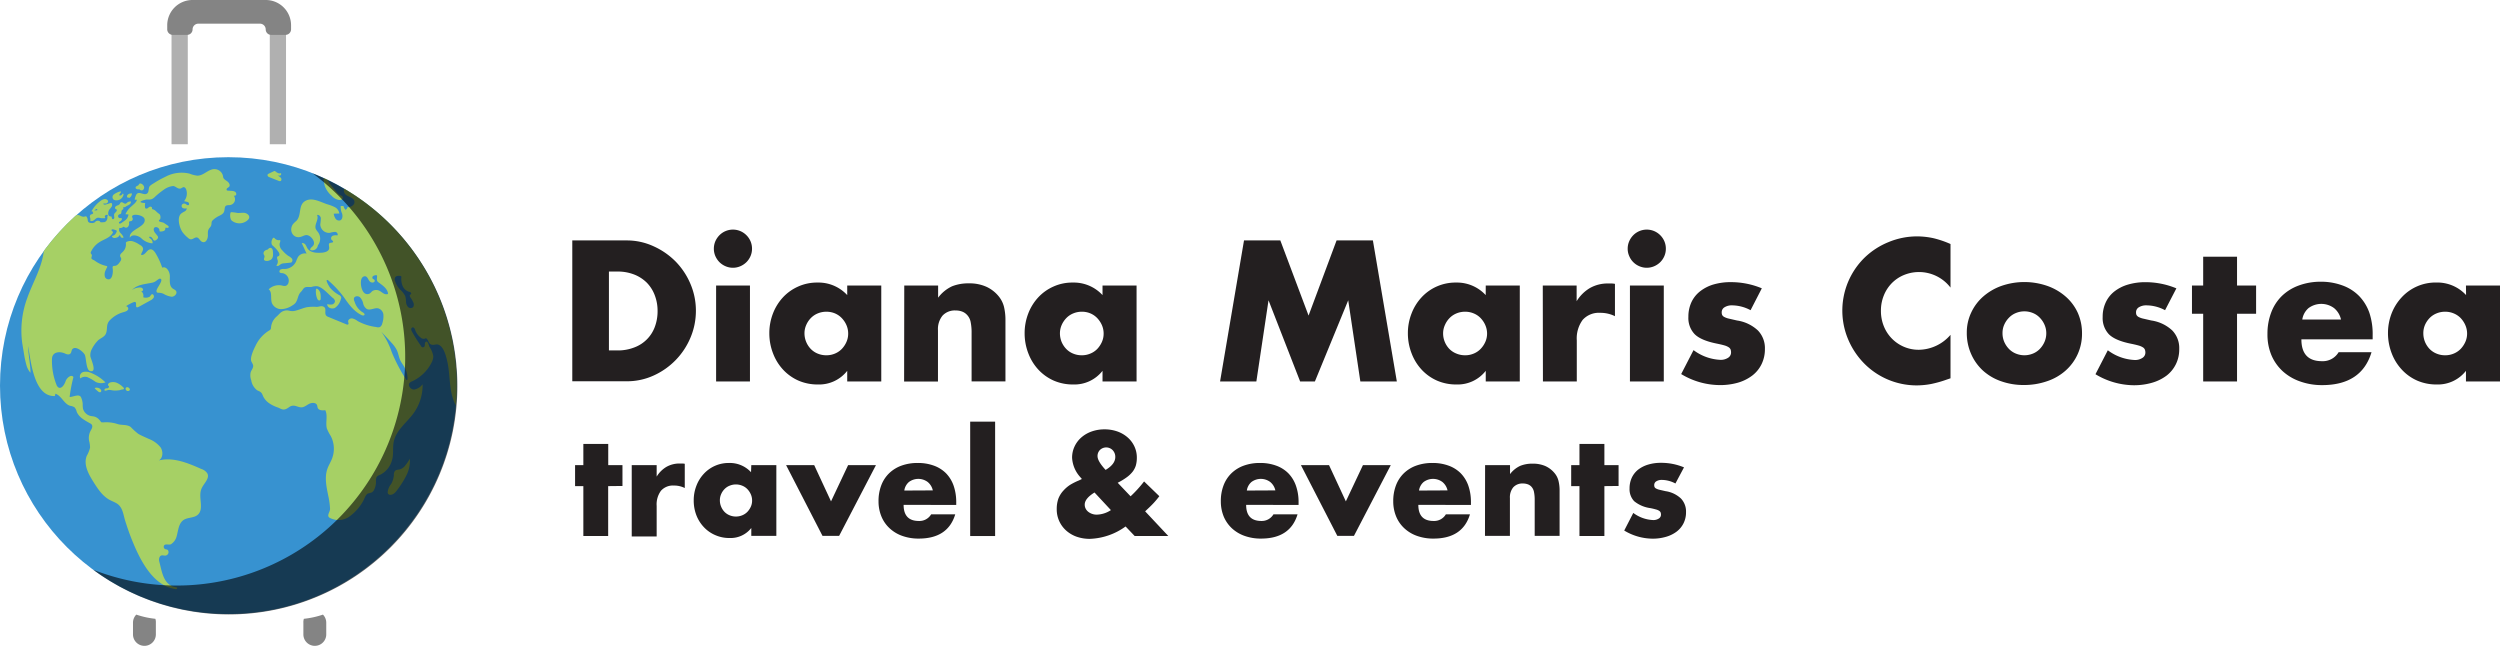 <svg xmlns="http://www.w3.org/2000/svg" viewBox="0 0 655.7 169.41"><defs><style>.cls-1{isolation:isolate;}.cls-2{fill:#3792d0;}.cls-3{fill:#a6d065;}.cls-4{fill:#010101;opacity:0.6;mix-blend-mode:soft-light;}.cls-5{fill:#b0b0b0;}.cls-6{fill:#848484;}.cls-7{fill:#231f20;}</style></defs><title>Asset 1</title><g class="cls-1"><g id="Layer_2" data-name="Layer 2"><g id="Layer_1-2" data-name="Layer 1"><circle class="cls-2" cx="59.91" cy="101.14" r="59.91"/><path class="cls-3" d="M85.2,48.82A6.28,6.28,0,0,0,87,51.36a3.27,3.27,0,0,0,2,1.1,1,1,0,0,0,.67-.17.56.56,0,0,0,.21-.63c-.11-.29-.47-.37-.75-.51a3,3,0,0,1-.85-.78c-.39-.49-.79-1-1.18-1.45a8.37,8.37,0,0,1-1.2-1.77l-1-.45v0A7.3,7.3,0,0,0,85.2,48.82Z"/><path class="cls-3" d="M73.33,64.07c0-.38.3-.77.14-1.11a1.44,1.44,0,0,1-1.4-.42.49.49,0,0,0-.2-.18c-.21-.06-.37.18-.45.38a1.69,1.69,0,0,0-.1,1.45,2.16,2.16,0,0,0,.37.37,8.15,8.15,0,0,1,1.4,1.59c.2.31.35.79,0,1-.08.05-.18.06-.26.11-.3.19-.12.64,0,1a1.52,1.52,0,0,1-.36,1.38.57.57,0,0,0,.69,0c.22-.12.39-.31.62-.42a2.09,2.09,0,0,1,.74-.16l1.55-.16a.91.91,0,0,0,.37-.08.74.74,0,0,0,.12-1,3.33,3.33,0,0,0-.95-.71,8.19,8.19,0,0,1-1.53-1.41A2.17,2.17,0,0,1,73.33,64.07Z"/><path class="cls-3" d="M69.37,67.13c.09.34-.23.7-.12,1s.75.38,1.18.25a2.44,2.44,0,0,0,.64-.28c.63-.46.59-1.39.5-2.16,0-.37-.16-.81-.52-.91s-.59.16-.81.41a1.84,1.84,0,0,0-.75.31.85.85,0,0,0-.34.93A3.23,3.23,0,0,1,69.37,67.13Z"/><path class="cls-3" d="M106.36,122a2.93,2.93,0,0,1-1.39,1.08c-.48.14-1,.08-1.38.44a1.71,1.71,0,0,0-.28,1.07,5.52,5.52,0,0,1-.73,2.37,4.07,4.07,0,0,0-.9,2.15.65.65,0,0,0,.74.66c.81,0,1.4-.74,1.86-1.4a24,24,0,0,0,2.34-3.75,8.37,8.37,0,0,0,.87-4.3A11.47,11.47,0,0,1,106.36,122Z"/><path class="cls-3" d="M61.54,52.84a1.6,1.6,0,0,0-.29-1.61c.19.24.64.08.71-.21a.72.72,0,0,0-.39-.77,2.3,2.3,0,0,0-.9-.19L59.79,50a.57.57,0,0,1-.27-.07c-.17-.13-.09-.42.07-.57a3.92,3.92,0,0,0,.52-.39c.32-.4,0-1-.41-1.33s-.93-.57-1.12-1a4.38,4.38,0,0,1-.12-.61,2.32,2.32,0,0,0-3.07-1.52c-1.25.42-2.24,1.56-3.62,1.56a7.47,7.47,0,0,1-2.05-.53,9,9,0,0,0-6.38.85,24.4,24.4,0,0,0-3,1.67,5.74,5.74,0,0,0-1,.69c-.51.53-.17,1.6-.76,2-.88.68-2.35-1-2.95.54a4.65,4.65,0,0,0-.31,1.07c.15,0,.41.08.6,0-.15.76-1,1.32-1.53,1.83a5.77,5.77,0,0,0-1.49,2l.81.06a3.14,3.14,0,0,1-.36,1,3.18,3.18,0,0,1-.88.79l-.67.47c-.18.12-.49.22-.58,0s.05-.27.16-.36a2.63,2.63,0,0,0,.49-.39c.12-.16.14-.45,0-.55a1,1,0,0,0-.4,0,.51.51,0,0,1-.13-1,1.92,1.92,0,0,0,.31-.11c.3-.2.09-.74.36-1s.36-.18.36-.35-.1-.22-.06-.32.26-.07.4-.08a.81.81,0,0,0,.31-.18c.27-.2.59-.3.87-.49a.84.84,0,0,0,.45-.82,1.25,1.25,0,0,0-1,.29,1.1,1.1,0,0,1-.36.26c-.23.07-.47-.09-.67-.22s-.5-.23-.68-.07a2.22,2.22,0,0,0-.21.37,1,1,0,0,1-.54.37,1.37,1.37,0,0,0-.59.33.45.45,0,0,0,0,.61c.1.08.26.09.33.2a.25.25,0,0,1,0,.22c-.09.41-.59.61-.69,1a2.73,2.73,0,0,0,.06.8c0,.45-.48.7-.64.21s.12-.4-.45-.48c-.76-.1-.56-1.3-.22-1.79a5.8,5.8,0,0,0,.65-.83c.11-.26.18-1-.31-.88l-1.31.4a.74.74,0,0,1-.39,0c-.12,0-.23-.18-.17-.3a1.82,1.82,0,0,0,.77,0,.61.61,0,0,0,.42-.59.48.48,0,0,0-.15-.29,1,1,0,0,0-.84-.25,2.24,2.24,0,0,0-.82.36A8.11,8.11,0,0,0,24,55.42a.47.47,0,0,0,.33,0h0c-.16.29.22.3.07.55s-.51.19-.67.37a.69.69,0,0,0-.12.68,1.5,1.5,0,0,1,.08.75s0,.07,0,.1a.15.15,0,0,0,.13.09c.92.18,1.18-.9,2-.86.31,0,.57.15.89.14s.44,0,.66,0a.22.22,0,0,0,.23-.17c0-.12-.1-.21-.12-.32s.15-.28.3-.35.36-.1.44,0,0,.27-.05.42a2.68,2.68,0,0,0,0,.4,1.24,1.24,0,0,1-.64,1,1.29,1.29,0,0,1-.48.06,1.93,1.93,0,0,1-.68,0c-.12-.06-.1-.2-.21-.26a1,1,0,0,0-1,0,1.88,1.88,0,0,0-.24.25,1.21,1.21,0,0,1-1,.21,1,1,0,0,1-.79-.31A1.38,1.38,0,0,1,23,57.6a1.65,1.65,0,0,0-.26-.71.26.26,0,0,0-.15-.14.39.39,0,0,0-.21,0,1.3,1.3,0,0,1-.95,0c-.21-.07-.4-.2-.61-.28a2,2,0,0,0-.8-.05,60.77,60.77,0,0,0-8.54,9.44C11,70.19,8.6,74.05,7.16,78.14A24.58,24.58,0,0,0,5.84,90.06l.42,2.52a24.45,24.45,0,0,0,.64,3.06A5.07,5.07,0,0,0,8,97.78c0-2.34-.61-4.65-.61-7,.68,3.9,1.53,13.36,7,13.09l.14-.61c1.61.53,2.26,2.71,3.89,3.18a2.93,2.93,0,0,1,1.11.38,2.44,2.44,0,0,1,.57,1.12c.57,1.51,2.16,2.33,3.57,3.12a1.08,1.08,0,0,1,.43.36c.35.67-.24,1.28-.46,1.82a4,4,0,0,0-.27,2.38,7,7,0,0,1,.25,1.81,8.38,8.38,0,0,1-.87,2.14c-.9,2.28.46,4.77,1.77,6.85,1.12,1.77,2.31,3.61,4.14,4.64.69.38,1.45.64,2.11,1.08,1.44,1,1.57,2.86,2.06,4.43.57,1.82,1.19,3.63,1.92,5.39,2,4.9,5.34,11.65,11.17,12.52a.68.68,0,0,0,.4,0c.12-.06.2-.24.11-.34a.33.33,0,0,0-.24-.1c-3.37-.53-3.7-4.13-4.42-6.78-.16-.59,0-1.37.53-1.56.38-.12.81.09,1.2,0a.91.91,0,0,0,.62-1.27.68.68,0,0,0-.26-.27,3.72,3.72,0,0,0-.48-.11.68.68,0,0,1-.33-1c.32-.48,1.25-.07,1.78-.3a3.48,3.48,0,0,0,1.49-2.06c.44-1.53.5-3.4,1.82-4.3,1.1-.74,2.68-.49,3.69-1.34,1.82-1.52.08-4.62,1-6.83.56-1.4,2.2-2.66,1.58-4A2.84,2.84,0,0,0,52.8,123c-3.53-1.57-7.39-3.17-11.14-2.24,1.11-.65,1.17-2.35.46-3.42a7.31,7.31,0,0,0-3.1-2.23c-.9-.42-1.84-.8-2.71-1.29a17.21,17.21,0,0,1-2-1.8c-.95-.76-2.43-.43-3.51-.81a9.45,9.45,0,0,0-3.66-.43c-.86,0-.45,0-1.09-.66a2.6,2.6,0,0,0-1.3-.86c-.28-.07-.58-.09-.87-.14a2.7,2.7,0,0,1-2.11-1.92,7.43,7.43,0,0,1-.08-1.25,4.79,4.79,0,0,0-.37-1.59,1.12,1.12,0,0,0-.3-.46,1.21,1.21,0,0,0-.88-.14c-.64.06-1.3.36-1.88.37a39.4,39.4,0,0,1,1-5.22c-.48-.84-1.74.14-2.05,1.06s-1.1,2.16-1.92,1.63a1.47,1.47,0,0,1-.5-.74,17.13,17.13,0,0,1-1.16-6.64c0-2,2.06-2.15,3.48-1.47.43.21,1,.34,1.34,0s.25-.87.55-1.19a.74.74,0,0,1,.13-.12c.94-.68,2.69.86,3.09,1.57s.33,4,1.37,4.29c2.1.63.11-3.38.11-3.88a3.29,3.29,0,0,1,.42-1.92,8.89,8.89,0,0,1,1.55-2.18c.6-.58,1.56-.86,2-1.61.69-1.25,0-2.48,1.09-3.66a7.8,7.8,0,0,1,3.57-2.16c.47-.14,1-.26,1.25-.69s-.32-1.11-.67-.78c.27-.25,2.15-1.36,2.55-1.21.6.22-.33,1.94,1,1.23l3-1.65a2.09,2.09,0,0,0,.78-.63.69.69,0,0,0-.09-.91c-.14-.15-.39-.07-.52.08a5.2,5.2,0,0,1-.35.47,2,2,0,0,1-1.72.16,1.49,1.49,0,0,0-.56-1.61.4.4,0,0,0,.53-.34.62.62,0,0,0-.5-.57,1.85,1.85,0,0,0-.81,0,3.35,3.35,0,0,0-1.63.65c1.46-1.51,3.36-1.53,5.29-1.94.88-.18,1.05-.53,1.82-1a.43.43,0,0,1,.56.09c.38.65-1.2,2.32-1.22,3.07a.44.44,0,0,0,.38.48,3.26,3.26,0,0,1,1.45.26,5.53,5.53,0,0,0,2.16.78c.78,0,1.57-.89,1.13-1.53-.2-.29-.56-.41-.84-.61-1-.71-.75-2.13-.77-3.31s-.95-2.67-2-2.17a18.54,18.54,0,0,0-1.76-3.81c-.32-.52-.8-1.09-1.4-1-.95.14-1.37,1.73-2.39,1.43.06-.54.54-1,.52-1.56s-.51-.87-1-1.15a6.8,6.8,0,0,0-1.57-.79,2.28,2.28,0,0,0-1.72.1.46.46,0,0,0-.2.19.51.51,0,0,0,0,.3,2.69,2.69,0,0,1-.7,2c-.34.42-1.05.78-.76,1.44a3.29,3.29,0,0,1,.21.42,1.05,1.05,0,0,1-.25.8c-.34.52-.77,1.09-1.39,1.15-.18,0-.39,0-.51.12s-.11.35-.08.54a4.72,4.72,0,0,1-.11,1.87c-.13.45-.39.94-.85,1a1,1,0,0,1-1.11-.81A2.36,2.36,0,0,1,27.65,71q.21-.48.45-.93a.26.26,0,0,0,0-.21c0-.06-.1-.08-.17-.1a7.77,7.77,0,0,1-3.08-1.39c-.26-.19-.71-.28-.85-.57s.27-.73,0-1.1a1.43,1.43,0,0,1-.19-.24.51.51,0,0,1,0-.3A5.86,5.86,0,0,1,26,63.57c.75-.51,1.62-.81,2.39-1.3a3.61,3.61,0,0,0,1-.91c.13-.19.31-.38.19-.58s-.38-.22-.33-.45.34-.2.5-.16.83.23.87.36,0,.09,0,.14a1.91,1.91,0,0,1-.66,1,2.18,2.18,0,0,1-.5.2.16.16,0,0,0-.08.06.17.17,0,0,0,0,.12.66.66,0,0,0,.57.37,1.75,1.75,0,0,0,.71-.13,1,1,0,0,0,.56-.39c0-.07.07-.16.15-.18a.17.17,0,0,1,.18.11,1.29,1.29,0,0,1,.06.21.53.53,0,0,0,.73.27.08.08,0,0,0,.05,0,.12.12,0,0,0,0-.1,3,3,0,0,0-.71-1,1.7,1.7,0,0,1-.44-.74c-.05-.24.13-.52,0-.7a1.18,1.18,0,0,0,1-.2.4.4,0,0,1,.18-.1c.1,0,.18.08.26.14a.7.7,0,0,0,.91-.15,1.28,1.28,0,0,0,.27-1,.47.47,0,0,1,.06-.35c.1-.11.28-.08.43-.11a.57.57,0,0,0,.46-.62c0-.2-.17-.37-.17-.56,0-.92,3-.44,3.27.61.57,2.18-4.28,2.72-3.84,4.93.46-1,2.05-.65,2.93.07a4.68,4.68,0,0,0,3,1.4,1.27,1.27,0,0,0-.63-1.31c-.13-.1-.29-.24-.24-.39a.62.62,0,0,1,.63.14,1.78,1.78,0,0,1,.39.54c.07.13.16.27.31.29a.48.48,0,0,0,.23,0c.42-.19.88-.59.74-1a1,1,0,0,0-.22-.36l-.42-.52a1.88,1.88,0,0,1-.46-.84c-.18-1.24,1.44-.91,1.49,0,0,.1,0,.22.06.29a.31.31,0,0,0,.21.05,2.07,2.07,0,0,0,.92-.17.67.67,0,0,0,.33-.79,1.14,1.14,0,0,1,.48,0c.16,0,.36,0,.42-.17s-.11-.35-.27-.46l-1-.67c-.35-.25-1.84-.23-1.08-.88a.77.77,0,0,0,.16-.15.32.32,0,0,0,0-.16,1.36,1.36,0,0,0-.13-1,2.06,2.06,0,0,0-.43-.35c-.46-.34-.8-.88-1.36-1a.41.41,0,0,1-.21-.1c-.1-.1,0-.27-.08-.41s-.36-.27-.56-.19a3.52,3.52,0,0,0-.56.39.54.54,0,0,1-.63,0,3,3,0,0,1,0-1.38A2.73,2.73,0,0,1,37,53.09a.16.16,0,0,1-.12-.07c-.22-.32,1.42-.69,1.59-.69.92,0,1.26.1,2-.54a20.47,20.47,0,0,1,2.45-2,5.07,5.07,0,0,1,2.5-1c.72.05,1.31,1,2.13.58a1.85,1.85,0,0,1,.6-.29c.34,0,.58.32.69.64a3.18,3.18,0,0,1-.56,3.05,9.61,9.61,0,0,1,1,.23c.3.14.46.62.17.78s-.57-.19-.87-.33a.71.71,0,0,0-.77.13.65.65,0,0,0-.1.76c.25.4.83.38,1.29.31a1.12,1.12,0,0,1-.62.83,5,5,0,0,0-.91.57c-1.13,1.09-.36,3.74.4,4.84a7.82,7.82,0,0,0,1.44,1.49,1.43,1.43,0,0,0,.67.39c.58.08,1.08-.57,1.66-.49s.82.95,1.41,1.17c.84.32,1.32-.54,1.44-1.26s-.13-1.36.24-2.06c.18-.36.51-.58.66-1s0-.84.29-1.23A5.27,5.27,0,0,1,56.79,57c.68-.47,1.74-.68,2-1.55.18-.53.05-1.24.53-1.52a2.07,2.07,0,0,1,.87-.13A1.57,1.57,0,0,0,61.54,52.84Zm-36,2.26a.26.26,0,0,1-.17.07c-.13,0-.44,0-.68.12.13-.11.24-.24.37-.34a.44.44,0,0,1,.34-.13C25.48,54.84,25.57,55,25.49,55.1Z"/><path class="cls-3" d="M23.85,97.8a3,3,0,0,0-2.05-.22,1.24,1.24,0,0,0-.75,1.68,2.11,2.11,0,0,1,1.77-.38,11.22,11.22,0,0,1,2.25,1.28,3.33,3.33,0,0,0,2.59.14A11.26,11.26,0,0,0,23.85,97.8Z"/><path class="cls-3" d="M28.4,102.28a3.5,3.5,0,0,1,1,.09,5.83,5.83,0,0,0,1.72,0c.29,0,.57-.16.85-.2s.49,0,.53-.24a.42.42,0,0,0-.18-.34,5.54,5.54,0,0,0-1.58-1.14,2.58,2.58,0,0,0-1.91-.11c-.32.12-.64.49-.45.77.06.09.17.15.21.24s-.11.41-.31.47-.43,0-.63.1-.35.34-.21.5S28.26,102.3,28.4,102.28Z"/><path class="cls-3" d="M64.24,55.85c-.65-.12-1.31.06-2,0a11,11,0,0,0-1.5-.2.38.38,0,0,0-.23.08.4.4,0,0,0-.1.28,2.78,2.78,0,0,0,.16,1.57,1.08,1.08,0,0,0,.58.51H61.1A3.21,3.21,0,0,0,65,57.7a1.35,1.35,0,0,0,.34-.51C65.54,56.56,64.89,56,64.24,55.85Z"/><path class="cls-3" d="M71.57,44.88a.76.76,0,0,1,.3,0h0A.64.64,0,0,0,71.57,44.88Z"/><path class="cls-3" d="M70.53,46.42l2.51,1a.79.79,0,0,0,.52.07c.33-.12.31-.62.08-.89A8.58,8.58,0,0,0,72.8,46a1.14,1.14,0,0,0,.73,0c.21-.11.32-.46.12-.6-.41.24-.85-.08-1.3-.3l.25.06L72,44.83l0,0a.75.75,0,0,1,.25.09,1.47,1.47,0,0,0-.28-.08l-1.45.69c-.15.08-.33.18-.36.35S70.3,46.33,70.53,46.42Z"/><path class="cls-3" d="M29.89,52.42a1.86,1.86,0,0,0,2.48-1.28.36.36,0,0,0,0-.25.16.16,0,0,0-.22-.08.29.29,0,0,0-.08.13.63.63,0,0,1-.6.34s-.08,0-.1,0,0,0-.05-.07c-.06-.19.09-.38.22-.53.64-.74-.33-.42-.69-.24a4.24,4.24,0,0,0-1,.57A.87.87,0,0,0,29.89,52.42Z"/><path class="cls-3" d="M33.57,51.81a.32.32,0,0,1,.14,0s0,.06.08.08.12,0,.17,0a1.39,1.39,0,0,0,.64-1.15,1.26,1.26,0,0,0-.28,0c-.49,0-1.09.34-1,.92A.23.23,0,0,0,33.57,51.81Z"/><path class="cls-3" d="M36.07,49.65c.19,0,.4,0,.59.05a.62.62,0,0,0,.8.15.82.82,0,0,0,.28-1,1.32,1.32,0,0,0-.79-.71.51.51,0,0,0-.24,0c-.2,0-.28.29-.42.44s-.66.26-.72.56S35.8,49.61,36.07,49.65Z"/><path class="cls-3" d="M83.18,78.28c.11.3.4.65.69.5s.23-.36.24-.58a5.1,5.1,0,0,0-.1-1.35,1.79,1.79,0,0,0-.76-1.08.31.31,0,0,0-.16-.06.26.26,0,0,0-.23.25.68.68,0,0,0,0,.19A4.7,4.7,0,0,0,83.18,78.28Z"/><path class="cls-3" d="M90.29,49.49a1.42,1.42,0,0,0,.18,1.34c.66.83,2.18.85,2.46,1.87s-.86,1.67-1.81,1.64a.88.88,0,0,1-.5.69,2.24,2.24,0,0,1-.53-1h-.72a4,4,0,0,0,.36,2c.19.65.11,1.54-.53,1.78A1.12,1.12,0,0,1,88,57.34a3,3,0,0,1-.47-1.3L89,56a2.2,2.2,0,0,0-1.23-1.69,11.06,11.06,0,0,0-2-.75c-1.83-.63-3.8-1.79-5.54-.94-2.15,1.06-1,3.77-2.51,5.32a7.69,7.69,0,0,0-.87.84c-1.25,1.76.16,4,2.16,3.3.77-.26,1.2-.64,2-.26s1.86,1.8,1.08,2.67c-.31.35-.92.7-.66,1.09a1.47,1.47,0,0,0,1.94-1.23,2.85,2.85,0,0,0,0-3.51,4.93,4.93,0,0,1-.53-.76c-.5-1.17.9-2.57.31-3.69.5-.15,1,.39,1,.91A13.2,13.2,0,0,1,84,58.85a2.29,2.29,0,0,0,2.59,2.21,4.65,4.65,0,0,1,1.31-.24c.44,0,.86.58.59.93a2.13,2.13,0,0,0-1.23.09.73.73,0,0,0-.34,1c.16.21.49.35.44.6s-.64.16-.94.35-.08.81-.08,1.26c0,.87-1.14,1.18-2,1.23-1.33.08-2.9,0-3.65-1.06-.21-.31-.33-.69-.55-1a1,1,0,0,0-1-.46c.43.91.85,1.83,1.27,2.75a2.15,2.15,0,0,0-2.28.94,11.85,11.85,0,0,0-.49,1.16,3.4,3.4,0,0,1-3,1.94,2.18,2.18,0,0,0-1,.11c-.31.14-.49.59-.24.82a1,1,0,0,0,.62.15,2,2,0,0,1,1.58,2.71,1.16,1.16,0,0,1-.68.64,2.23,2.23,0,0,1-1-.1,3.84,3.84,0,0,0-3.45,1c1,.77.41,2.43.85,3.63a2.66,2.66,0,0,0,2.48,1.57,5.54,5.54,0,0,0,2.92-1,2.69,2.69,0,0,0,.8-.66c.71-1,.54-2,1.44-2.9.28-.26.53-.77.81-1,.54-.42,1.32-.17,1.95-.26a3.62,3.62,0,0,1,1.66-.16c1.37.41,2.76,2.06,3.85,3a1.37,1.37,0,0,1,.63.86.94.94,0,0,1-.76.89,2.84,2.84,0,0,1-1.26-.09c-.11.9,1.17,1.43,2,1a3.85,3.85,0,0,0,1.53-2.18,1.12,1.12,0,0,0,.1-.69,1.16,1.16,0,0,0-.59-.54,8.37,8.37,0,0,1-2.31-1.88c-.09-.1-1.52-2.38-.58-2a.49.49,0,0,1,.14.11A27.12,27.12,0,0,1,90.23,78c1.24,1.82,2.61,3.68,4.59,4.64.26.12.63.19.77-.06s-.27-.59-.59-.74a4.91,4.91,0,0,1-2-2.73,1.38,1.38,0,0,1-.17-.86c.15-.61,1.06-.7,1.55-.31a3.31,3.31,0,0,1,.87,1.64,2.29,2.29,0,0,0,1,1.49c.94.41,2-.43,3-.18a1.92,1.92,0,0,1,1.31,1.66,5.78,5.78,0,0,1-.28,2.22,1.56,1.56,0,0,1-.62,1,1.51,1.51,0,0,1-1,0,13.77,13.77,0,0,1-4.89-1.58,3.38,3.38,0,0,0-1.4-.68c-.52-.06-1.13.35-1.05.86,0,.23.19.48.05.66s-.41.11-.62,0l-4.59-1.89a1.47,1.47,0,0,1-.62-.38c-.49-.61.12-1.73-.5-2.21s-1.35-.07-1.94-.06a11.63,11.63,0,0,0-2.7.1c-1,.24-1.85.63-2.79.87a3.26,3.26,0,0,1-1.16.13c-.33,0-.65-.13-1-.17a2.62,2.62,0,0,0-1.55.37,2.83,2.83,0,0,0-.28.2c-.41.34-.73.77-1.16,1.11a4.21,4.21,0,0,0-1.38,2.91.77.77,0,0,1-.46.66A9.24,9.24,0,0,0,67,90.74c-.44.86-1.36,2.83-1.14,3.83.1.46.49.85.54,1.32.06.63-.46,1.16-.66,1.77a3.64,3.64,0,0,0,.15,2.06,4.06,4.06,0,0,0,1.54,2.63c.26.15.56.24.81.41.56.37.6.87.88,1.39a4.91,4.91,0,0,0,1.37,1.54,9.33,9.33,0,0,0,2.43,1.2c.64.26,1.16.69,1.91.45s1-.69,1.62-.87c.9-.26,1.53.26,2.38.36s1.5-.51,2.22-.89,1.84-.41,2.12.35c.07.21.07.43.14.64.26.73,1.28.76,2,.65.73,1.46,0,3.27.43,4.84a12,12,0,0,0,1,1.92,7.22,7.22,0,0,1,.36,5.91c-.35.93-.9,1.77-1.23,2.71-.8,2.29-.23,4.74.21,7a20.65,20.65,0,0,1,.49,3.49c0,.88-1,1.82-.1,2.36a4.93,4.93,0,0,0,5.12-.29,12.4,12.4,0,0,0,3.59-4c.36-.56.71-1.88,1.36-2.1a5.91,5.91,0,0,0,1-.29,1.64,1.64,0,0,0,.64-.8,4.45,4.45,0,0,0,.43-1.87c0-.53-.06-1.14.32-1.52a2,2,0,0,1,.7-.38,5.91,5.91,0,0,0,3.11-3.63c.61-1.75.15-3.45.56-5.22.7-3,3.43-4.9,5.2-7.36a12.57,12.57,0,0,0,2.34-7.57,3.51,3.51,0,0,1-2.24,1.4c-.9,0-1.77-1.12-1.15-1.78a2.15,2.15,0,0,1,.63-.39,10.62,10.62,0,0,0,5.06-4.82,3.68,3.68,0,0,0,.5-1.76,6,6,0,0,0-1-2.45c-.16-.29-.44-1.78-1-1.3-.39.33,0,1.14-.5,1.36s-.63-.16-.82-.44A38.2,38.2,0,0,1,108.07,87a1.59,1.59,0,0,1-.22-.62.5.5,0,0,1,.33-.51.53.53,0,0,1,.5.22,1.87,1.87,0,0,1,.23.52,4.26,4.26,0,0,0,1.45,1.95,1.09,1.09,0,0,0,1,.27c.13,0,.26-.15.39-.11a.39.39,0,0,1,.14.08c.53.46.48,1.31,1.21,1.57s1.32-.24,2,.07c1.41.67,2,3.33,2.29,4.69.74,3.61.34,7.52,2,10.89a3,3,0,0,0,.16.31c.15-1.72.23-3.45.23-5.2A59.88,59.88,0,0,0,90.29,49.49Zm9.47,26.92a1.9,1.9,0,0,0-2.06-.09c-.26.19-.44.46-.7.64a1.22,1.22,0,0,1-1.3,0,1.91,1.91,0,0,1-.68-.92,4.7,4.7,0,0,1-.35-2.19,1.91,1.91,0,0,1,.3-1,.91.91,0,0,1,.88-.38c.61.15.72,1,1.21,1.41a1,1,0,0,0,.61.23.66.66,0,0,0,.49-.18.4.4,0,0,0,.07-.49c-.11-.18-.38-.22-.51-.39a.5.5,0,0,1,.15-.65,1.44,1.44,0,0,1,.7-.22.34.34,0,0,1,.2,0,.32.32,0,0,1,.13.26c0,.45-.16,1,.09,1.33a1.34,1.34,0,0,0,.34.33c1,.73,2.14,1.5,2.42,2.71a.24.24,0,0,1-.23.35C100.86,77.29,100.33,76.76,99.76,76.41Zm6.84,23.27a44.28,44.28,0,0,1-3.86-7.34A19.81,19.81,0,0,0,100,87c.92,1,1.81,1.91,2.68,2.89a8.62,8.62,0,0,1,1.39,1.92c.43.91.55,2,1,2.86.29.57.71,1.07,1,1.62a5.84,5.84,0,0,1,.82,3C106.93,99.47,106.8,99.77,106.6,99.68Zm1.75-19.11A1,1,0,0,1,107,80.5a2.18,2.18,0,0,1-.51-1.37,6.07,6.07,0,0,0-.21-1.47,6.09,6.09,0,0,0-1.4-1.77,6.09,6.09,0,0,1-1.22-2,1.26,1.26,0,0,1,0-1.18c.28-.4.86-.39,1.35-.34a.32.32,0,0,1,.19.07.33.33,0,0,1,.07.29,4.79,4.79,0,0,0,.32,2.25,2.71,2.71,0,0,0,1.61,1.52,1.43,1.43,0,0,1,.51.2.34.34,0,0,1,.06.49c-.06,0-.13.06-.19.11-.25.18,0,.56.13.81a4.78,4.78,0,0,1,.64,1.12A1.28,1.28,0,0,1,108.35,80.57Z"/><path class="cls-3" d="M26.06,101.86a1.51,1.51,0,0,0-1.1-.13.16.16,0,0,0-.09,0c-.18.15.83.89.94,1s.53.28.69,0a.45.45,0,0,0,0-.45A1.28,1.28,0,0,0,26.06,101.86Z"/><path class="cls-3" d="M33.11,102.37c.37.44,1.26.06.86-.48C33.45,101.18,32.54,101.69,33.11,102.37Z"/><path class="cls-4" d="M81.87,45.38A59.93,59.93,0,0,1,24.44,149.43a59.92,59.92,0,1,0,57.43-104Z"/><rect class="cls-5" x="44.99" y="6.94" width="4.26" height="30.89"/><rect class="cls-5" x="70.76" y="6.94" width="4.26" height="30.89"/><path class="cls-6" d="M45.34,9.15h3.73a1.44,1.44,0,0,0,1.44-1.43h0A1.5,1.5,0,0,1,52,6.21H68.18a1.51,1.51,0,0,1,1.51,1.51h0a1.43,1.43,0,0,0,1.44,1.43h3.73a1.47,1.47,0,0,0,1.48-1.47v-1A6.63,6.63,0,0,0,69.71,0H50.49a6.63,6.63,0,0,0-6.63,6.63v1A1.47,1.47,0,0,0,45.34,9.15Z"/><path class="cls-6" d="M40.88,163.31v3.08a3,3,0,0,1-6,0v-3.08a3,3,0,0,1,.87-2.11,23,23,0,0,0,5,1.1A2.83,2.83,0,0,1,40.88,163.31Z"/><path class="cls-6" d="M79.57,163.31v3.08a3,3,0,1,0,6,0v-3.08a3,3,0,0,0-.87-2.11,23,23,0,0,1-5,1.1A2.83,2.83,0,0,0,79.57,163.31Z"/><path class="cls-7" d="M150.1,63.06h14.22a16.7,16.7,0,0,1,7.09,1.53,19.26,19.26,0,0,1,5.79,4,18.91,18.91,0,0,1,3.9,5.89,17.86,17.86,0,0,1,1.42,7,18.05,18.05,0,0,1-1.39,7,18.87,18.87,0,0,1-9.67,10,16.79,16.79,0,0,1-7.14,1.52H150.1Zm9.61,28.85h2.21a11.75,11.75,0,0,0,4.46-.79,9.08,9.08,0,0,0,5.38-5.42,11.72,11.72,0,0,0,.71-4.14,11.38,11.38,0,0,0-.74-4.12,9.47,9.47,0,0,0-2.08-3.29A9.74,9.74,0,0,0,166.33,72a11.79,11.79,0,0,0-4.41-.78h-2.21Z"/><path class="cls-7" d="M187.23,65.22a4.91,4.91,0,0,1,.39-1.94,5.45,5.45,0,0,1,1.08-1.59,5,5,0,0,1,1.6-1.08,5,5,0,0,1,3.87,0,5,5,0,0,1,1.6,1.08,5.09,5.09,0,0,1,1.08,1.59,4.91,4.91,0,0,1,.39,1.94,4.84,4.84,0,0,1-.39,1.94,5,5,0,0,1-1.08,1.6,5.16,5.16,0,0,1-1.6,1.07,4.88,4.88,0,0,1-3.87,0,5.16,5.16,0,0,1-1.6-1.07,5.37,5.37,0,0,1-1.08-1.6A4.84,4.84,0,0,1,187.23,65.22Zm9.47,9.67v25.16h-8.88V74.89Z"/><path class="cls-7" d="M222.21,74.89h8.93v25.16h-8.93V97.26a9.35,9.35,0,0,1-7.7,3.58,12.56,12.56,0,0,1-5.06-1,12.3,12.3,0,0,1-4-2.82,13.09,13.09,0,0,1-2.67-4.27,14.49,14.49,0,0,1-1-5.34,14.23,14.23,0,0,1,.93-5.13,13.16,13.16,0,0,1,2.6-4.24,12.19,12.19,0,0,1,4-2.87,12,12,0,0,1,5.1-1.06,10.26,10.26,0,0,1,7.8,3.29ZM211,87.4a5.8,5.8,0,0,0,.45,2.28,5.86,5.86,0,0,0,1.2,1.84,5.31,5.31,0,0,0,1.81,1.22,5.79,5.79,0,0,0,2.28.44,5.66,5.66,0,0,0,2.24-.44,5.4,5.4,0,0,0,1.81-1.22A6.35,6.35,0,0,0,222,89.7a5.3,5.3,0,0,0,.46-2.21,5.5,5.5,0,0,0-.46-2.23,6.31,6.31,0,0,0-1.23-1.84A5.4,5.4,0,0,0,219,82.2a5.66,5.66,0,0,0-2.24-.44,5.79,5.79,0,0,0-2.28.44,5.31,5.31,0,0,0-1.81,1.22,6,6,0,0,0-1.2,1.79A5.3,5.3,0,0,0,211,87.4Z"/><path class="cls-7" d="M237.17,74.89h8.88v3.19a9.63,9.63,0,0,1,3.68-3,11.44,11.44,0,0,1,4.36-.76,10.79,10.79,0,0,1,4.54.86,9,9,0,0,1,3.21,2.42,7.09,7.09,0,0,1,1.48,2.85,14.92,14.92,0,0,1,.39,3.58v16h-8.88V87.35a13.66,13.66,0,0,0-.27-3,3.73,3.73,0,0,0-1-1.84,3.31,3.31,0,0,0-1.32-.83,4.74,4.74,0,0,0-1.57-.25,4.38,4.38,0,0,0-3.46,1.35,5.6,5.6,0,0,0-1.2,3.85v13.44h-8.88Z"/><path class="cls-7" d="M289.17,74.89h8.93v25.16h-8.93V97.26a9.35,9.35,0,0,1-7.7,3.58,12.53,12.53,0,0,1-5.06-1,12.3,12.3,0,0,1-4-2.82,13.09,13.09,0,0,1-2.67-4.27,14.49,14.49,0,0,1-1-5.34,14.23,14.23,0,0,1,.93-5.13,13.16,13.16,0,0,1,2.6-4.24,12.19,12.19,0,0,1,4-2.87,12,12,0,0,1,5.1-1.06,10.26,10.26,0,0,1,7.8,3.29ZM278,87.4a6,6,0,0,0,.44,2.28,6.06,6.06,0,0,0,1.21,1.84,5.31,5.31,0,0,0,1.81,1.22,5.76,5.76,0,0,0,2.28.44,5.58,5.58,0,0,0,2.23-.44,5.35,5.35,0,0,0,1.82-1.22A6.56,6.56,0,0,0,289,89.7a5.3,5.3,0,0,0,.46-2.21,5.5,5.5,0,0,0-.46-2.23,6.51,6.51,0,0,0-1.23-1.84A5.35,5.35,0,0,0,286,82.2a5.58,5.58,0,0,0-2.23-.44,5.76,5.76,0,0,0-2.28.44,5.31,5.31,0,0,0-1.81,1.22,6.21,6.21,0,0,0-1.21,1.79A5.46,5.46,0,0,0,278,87.4Z"/><path class="cls-7" d="M320,100.05l6.28-37h9.52l7.41,19.72,7.35-19.72h9.52l6.28,37h-9.57l-3.18-21.29-8.74,21.29H341l-8.29-21.29-3.19,21.29Z"/><path class="cls-7" d="M389.68,74.89h8.93v25.16h-8.93V97.26a9.33,9.33,0,0,1-7.7,3.58,12.48,12.48,0,0,1-5.05-1,12.23,12.23,0,0,1-4-2.82,13.09,13.09,0,0,1-2.67-4.27,14.49,14.49,0,0,1-1-5.34,14,14,0,0,1,.94-5.13,13,13,0,0,1,2.6-4.24,12.09,12.09,0,0,1,9.07-3.93,10.26,10.26,0,0,1,7.8,3.29ZM378.5,87.4a5.79,5.79,0,0,0,.44,2.28,5.86,5.86,0,0,0,1.2,1.84A5.4,5.4,0,0,0,382,92.74a5.81,5.81,0,0,0,2.29.44,5.65,5.65,0,0,0,2.23-.44,5.31,5.31,0,0,0,1.81-1.22,6.35,6.35,0,0,0,1.23-1.82,5.31,5.31,0,0,0,.47-2.21,5.51,5.51,0,0,0-.47-2.23,6.31,6.31,0,0,0-1.23-1.84,5.31,5.31,0,0,0-1.81-1.22,5.65,5.65,0,0,0-2.23-.44,5.81,5.81,0,0,0-2.29.44,5.4,5.4,0,0,0-1.81,1.22,6,6,0,0,0-1.2,1.79A5.29,5.29,0,0,0,378.5,87.4Z"/><path class="cls-7" d="M404.64,74.89h8.88V79A10.18,10.18,0,0,1,417,75.55a9.41,9.41,0,0,1,4.81-1.2h.76a5.05,5.05,0,0,1,1,.1v8.48a8.42,8.42,0,0,0-3.83-.88,5.69,5.69,0,0,0-4.63,1.84,8.17,8.17,0,0,0-1.55,5.37v10.79h-8.88Z"/><path class="cls-7" d="M426.91,65.22a4.75,4.75,0,0,1,.4-1.94,5.24,5.24,0,0,1,1.07-1.59,5,5,0,0,1,1.6-1.08,5,5,0,0,1,3.87,0,5,5,0,0,1,1.6,1.08,5.09,5.09,0,0,1,1.08,1.59,4.91,4.91,0,0,1,.39,1.94,4.84,4.84,0,0,1-.39,1.94,5,5,0,0,1-1.08,1.6,5.16,5.16,0,0,1-1.6,1.07,4.88,4.88,0,0,1-3.87,0,4.94,4.94,0,0,1-2.67-2.67A4.68,4.68,0,0,1,426.91,65.22Zm9.47,9.67v25.16H427.5V74.89Z"/><path class="cls-7" d="M459.14,81.36a10.36,10.36,0,0,0-4.81-1.27,3.56,3.56,0,0,0-2,.49,1.49,1.49,0,0,0-.76,1.32,1.75,1.75,0,0,0,.12.71,1.29,1.29,0,0,0,.54.52,4.84,4.84,0,0,0,1.23.44l2.13.49a10.18,10.18,0,0,1,5.49,2.63,6.66,6.66,0,0,1,1.82,4.83,8.87,8.87,0,0,1-.88,4,8.42,8.42,0,0,1-2.46,3,11.56,11.56,0,0,1-3.77,1.86A17,17,0,0,1,451,101a19.76,19.76,0,0,1-10.06-2.89l3.24-6.28a12.66,12.66,0,0,0,7.06,2.55,3.51,3.51,0,0,0,2-.54,1.61,1.61,0,0,0,.78-1.37,2.31,2.31,0,0,0-.12-.81,1.35,1.35,0,0,0-.52-.59,4.1,4.1,0,0,0-1.15-.49c-.51-.15-1.17-.3-2-.47-2.74-.55-4.67-1.38-5.76-2.47a6.12,6.12,0,0,1-1.64-4.54,9,9,0,0,1,.78-3.8,7.81,7.81,0,0,1,2.26-2.87,10.54,10.54,0,0,1,3.55-1.82A16,16,0,0,1,454,74a21,21,0,0,1,8.09,1.62Z"/><path class="cls-7" d="M511.58,75.43a10.41,10.41,0,0,0-12.24-3.29,9.57,9.57,0,0,0-3.16,2.13,9.74,9.74,0,0,0-2.09,3.22,10.46,10.46,0,0,0-.76,4,10.61,10.61,0,0,0,.76,4.07,9.8,9.8,0,0,0,5.28,5.4,9.76,9.76,0,0,0,3.92.78,11.15,11.15,0,0,0,8.29-3.92V99.22l-1,.34a29.66,29.66,0,0,1-4.12,1.16,20.48,20.48,0,0,1-3.78.36,19.33,19.33,0,0,1-13.51-5.52,20.09,20.09,0,0,1-4.3-6.23,19.44,19.44,0,0,1,4.25-21.83,19.72,19.72,0,0,1,6.2-4A19.49,19.49,0,0,1,502.75,62a20.32,20.32,0,0,1,4.34.47A25.87,25.87,0,0,1,511.58,64Z"/><path class="cls-7" d="M515.85,87.25A12.14,12.14,0,0,1,517,82a12.7,12.7,0,0,1,3.14-4.21A14.84,14.84,0,0,1,524.9,75,18.36,18.36,0,0,1,537,75a14.73,14.73,0,0,1,4.8,2.8A12.57,12.57,0,0,1,544.94,82a13.12,13.12,0,0,1,1.13,5.47,12.83,12.83,0,0,1-4.32,9.74,14,14,0,0,1-4.83,2.77,18.34,18.34,0,0,1-6.11,1,17.59,17.59,0,0,1-6-1,13.78,13.78,0,0,1-4.73-2.79A13,13,0,0,1,517,92.87,13.53,13.53,0,0,1,515.85,87.25Zm9.37.1a5.73,5.73,0,0,0,.46,2.33,6.31,6.31,0,0,0,1.23,1.84,5.35,5.35,0,0,0,1.82,1.22,5.87,5.87,0,0,0,4.46,0A5.31,5.31,0,0,0,535,91.52a6.31,6.31,0,0,0,1.23-1.84,5.64,5.64,0,0,0,.47-2.28,5.52,5.52,0,0,0-.47-2.24A6.13,6.13,0,0,0,535,83.33a5.19,5.19,0,0,0-1.81-1.23,5.87,5.87,0,0,0-4.46,0,5.23,5.23,0,0,0-1.82,1.23,6.17,6.17,0,0,0-1.23,1.81A5.3,5.3,0,0,0,525.22,87.35Z"/><path class="cls-7" d="M567.85,81.36A10.39,10.39,0,0,0,563,80.09a3.6,3.6,0,0,0-2,.49,1.51,1.51,0,0,0-.76,1.32,1.75,1.75,0,0,0,.12.71,1.42,1.42,0,0,0,.54.52,4.84,4.84,0,0,0,1.23.44l2.13.49a10.18,10.18,0,0,1,5.5,2.63,6.65,6.65,0,0,1,1.81,4.83,8.74,8.74,0,0,1-.88,4,8.5,8.5,0,0,1-2.45,3,11.71,11.71,0,0,1-3.78,1.86,16.9,16.9,0,0,1-4.86.66,19.7,19.7,0,0,1-10-2.89l3.24-6.28a12.64,12.64,0,0,0,7.06,2.55,3.46,3.46,0,0,0,2-.54,1.62,1.62,0,0,0,.79-1.37,2.29,2.29,0,0,0-.13-.81,1.32,1.32,0,0,0-.51-.59,4.24,4.24,0,0,0-1.15-.49c-.51-.15-1.17-.3-2-.47-2.75-.55-4.67-1.38-5.77-2.47a6.16,6.16,0,0,1-1.64-4.54,8.82,8.82,0,0,1,.79-3.8,7.78,7.78,0,0,1,2.25-2.87,10.59,10.59,0,0,1,3.56-1.82,15.94,15.94,0,0,1,4.63-.64,21.06,21.06,0,0,1,8.1,1.62Z"/><path class="cls-7" d="M586.73,82.29v17.76h-8.88V82.29h-2.94v-7.4h2.94V67.33h8.88v7.56h5v7.4Z"/><path class="cls-7" d="M603.61,89c0,3.82,1.79,5.73,5.39,5.73a4.82,4.82,0,0,0,4.37-2.35H622q-2.6,8.64-13,8.63a17,17,0,0,1-5.83-1,13.15,13.15,0,0,1-4.54-2.72,12.25,12.25,0,0,1-2.92-4.22,14,14,0,0,1-1-5.5,15.59,15.59,0,0,1,1-5.66,11.88,11.88,0,0,1,2.8-4.3,12.49,12.49,0,0,1,4.39-2.72,16.5,16.5,0,0,1,5.81-1,16.22,16.22,0,0,1,5.74,1,11.68,11.68,0,0,1,4.32,2.77,12.11,12.11,0,0,1,2.69,4.44A17.62,17.62,0,0,1,622.3,88V89ZM614,83.81a5.39,5.39,0,0,0-1.82-3,5.63,5.63,0,0,0-6.7,0,4.94,4.94,0,0,0-1.64,3Z"/><path class="cls-7" d="M646.77,74.89h8.93v25.16h-8.93V97.26a9.32,9.32,0,0,1-7.7,3.58,12.51,12.51,0,0,1-5.05-1A12.09,12.09,0,0,1,630,97a13,13,0,0,1-2.68-4.27,14.69,14.69,0,0,1-1-5.34,14.23,14.23,0,0,1,.93-5.13A13.16,13.16,0,0,1,629.9,78,12.09,12.09,0,0,1,639,74.1a10.26,10.26,0,0,1,7.8,3.29ZM635.59,87.4a6,6,0,0,0,.44,2.28,6,6,0,0,0,1.2,1.84,5.35,5.35,0,0,0,1.82,1.22,5.72,5.72,0,0,0,2.28.44,5.62,5.62,0,0,0,2.23-.44,5.45,5.45,0,0,0,1.82-1.22,6.53,6.53,0,0,0,1.22-1.82,5.31,5.31,0,0,0,.47-2.21,5.51,5.51,0,0,0-.47-2.23,6.49,6.49,0,0,0-1.22-1.84,5.45,5.45,0,0,0-1.82-1.22,5.62,5.62,0,0,0-2.23-.44,5.72,5.72,0,0,0-2.28.44,5.35,5.35,0,0,0-1.82,1.22,6.18,6.18,0,0,0-1.2,1.79A5.46,5.46,0,0,0,635.59,87.4Z"/><path class="cls-7" d="M159.51,127.5v13.08H153V127.5h-2.17V122H153v-5.56h6.53V122h3.73v5.46Z"/><path class="cls-7" d="M165.69,122h6.54v3a7.52,7.52,0,0,1,2.56-2.55,6.94,6.94,0,0,1,3.54-.88h.56a3.86,3.86,0,0,1,.71.07V128a6.15,6.15,0,0,0-2.82-.65,4.2,4.2,0,0,0-3.41,1.35,6,6,0,0,0-1.14,4v8h-6.54Z"/><path class="cls-7" d="M197.05,122h6.57v18.54h-6.57v-2.06a6.89,6.89,0,0,1-5.68,2.63,9.15,9.15,0,0,1-3.72-.74,8.9,8.9,0,0,1-3-2.07,9.61,9.61,0,0,1-2-3.15,10.7,10.7,0,0,1-.7-3.94,10.38,10.38,0,0,1,.69-3.77,9.53,9.53,0,0,1,1.91-3.12,8.85,8.85,0,0,1,6.68-2.89,7.55,7.55,0,0,1,5.75,2.42Zm-8.24,9.21a4.2,4.2,0,0,0,.33,1.68,4.31,4.31,0,0,0,.88,1.36,3.91,3.91,0,0,0,1.34.9,4.34,4.34,0,0,0,3.32,0,4,4,0,0,0,1.34-.9,4.78,4.78,0,0,0,.9-1.34,3.83,3.83,0,0,0,.34-1.62,4,4,0,0,0-.34-1.65,4.69,4.69,0,0,0-.9-1.35,3.86,3.86,0,0,0-1.34-.9,4.34,4.34,0,0,0-3.32,0,3.77,3.77,0,0,0-1.34.9,4.24,4.24,0,0,0-.88,1.32A3.88,3.88,0,0,0,188.81,131.25Z"/><path class="cls-7" d="M213.55,122l4.41,9.5,4.48-9.5h7.3l-9.65,18.54h-4.37L206.18,122Z"/><path class="cls-7" d="M237,132.41q0,4.23,4,4.23a3.56,3.56,0,0,0,3.22-1.74h6.32q-1.92,6.36-9.57,6.36a12.55,12.55,0,0,1-4.3-.7,9.5,9.5,0,0,1-3.34-2,8.77,8.77,0,0,1-2.15-3.1,10.33,10.33,0,0,1-.76-4,11.47,11.47,0,0,1,.72-4.17,8.71,8.71,0,0,1,2.06-3.16,9.11,9.11,0,0,1,3.23-2,12.24,12.24,0,0,1,4.28-.7,12,12,0,0,1,4.23.7,8.62,8.62,0,0,1,3.18,2,8.85,8.85,0,0,1,2,3.27,13.15,13.15,0,0,1,.68,4.35v.69Zm7.66-3.79a3.94,3.94,0,0,0-1.34-2.2,4.12,4.12,0,0,0-4.93,0,3.61,3.61,0,0,0-1.21,2.24Z"/><path class="cls-7" d="M261,110.59v30h-6.54v-30Z"/><path class="cls-7" d="M296.53,130.17a31.71,31.71,0,0,0,3.54-3.9l4,3.87c-.41.55-.87,1.11-1.39,1.68s-1.12,1.16-1.79,1.78l-.54.51,6.07,6.47h-8.82l-2.38-2.5a16.94,16.94,0,0,1-9.36,3.25,10.32,10.32,0,0,1-3.5-.57,8.29,8.29,0,0,1-2.75-1.63,7.46,7.46,0,0,1-1.8-2.47,7.37,7.37,0,0,1-.65-3.13,8.22,8.22,0,0,1,.41-2.69,6.65,6.65,0,0,1,1.43-2.26,8.67,8.67,0,0,1,1.68-1.42A16.51,16.51,0,0,1,283,126l.76-.37-.47-.54a8.21,8.21,0,0,1-2.1-5,6.85,6.85,0,0,1,.65-3,7.18,7.18,0,0,1,1.79-2.37,8.28,8.28,0,0,1,2.69-1.55,10,10,0,0,1,3.36-.56,10.06,10.06,0,0,1,3.4.56,8.25,8.25,0,0,1,2.69,1.57,7.09,7.09,0,0,1,1.77,2.37,6.87,6.87,0,0,1,.63,2.94,7.53,7.53,0,0,1-.25,2,5.13,5.13,0,0,1-.85,1.66,7.67,7.67,0,0,1-1.56,1.48,16.63,16.63,0,0,1-2.36,1.43Zm-9.46-1c-1.72,1.06-2.57,2.12-2.57,3.18a2.24,2.24,0,0,0,.25,1.06,2.52,2.52,0,0,0,.69.83,3.38,3.38,0,0,0,1,.54,3.45,3.45,0,0,0,1.21.2,7,7,0,0,0,3.72-1.19Zm2.92-5.93c1.69-1,2.53-2.14,2.53-3.39a2.53,2.53,0,0,0-.67-1.76,2.36,2.36,0,0,0-3.34-.09,2.24,2.24,0,0,0-.65,1.63C287.86,120.53,288.57,121.73,290,123.27Z"/><path class="cls-7" d="M326.84,132.41q0,4.23,4,4.23A3.56,3.56,0,0,0,334,134.9h6.32q-1.92,6.36-9.58,6.36a12.54,12.54,0,0,1-4.29-.7,9.63,9.63,0,0,1-3.35-2,9,9,0,0,1-2.15-3.1,10.51,10.51,0,0,1-.75-4,11.47,11.47,0,0,1,.72-4.17,8.71,8.71,0,0,1,2.06-3.16,9.11,9.11,0,0,1,3.23-2,12.2,12.2,0,0,1,4.28-.7,12,12,0,0,1,4.23.7,8.62,8.62,0,0,1,3.18,2,8.83,8.83,0,0,1,2,3.27,12.89,12.89,0,0,1,.69,4.35v.69Zm7.66-3.79a3.94,3.94,0,0,0-1.34-2.2,4.12,4.12,0,0,0-4.93,0,3.61,3.61,0,0,0-1.21,2.24Z"/><path class="cls-7" d="M348.58,122l4.41,9.5,4.48-9.5h7.3l-9.65,18.54h-4.37L341.21,122Z"/><path class="cls-7" d="M372,132.41q0,4.23,4,4.23a3.56,3.56,0,0,0,3.22-1.74h6.32q-1.92,6.36-9.57,6.36a12.55,12.55,0,0,1-4.3-.7,9.5,9.5,0,0,1-3.34-2,8.77,8.77,0,0,1-2.15-3.1,10.33,10.33,0,0,1-.76-4,11.47,11.47,0,0,1,.72-4.17,8.71,8.71,0,0,1,2.06-3.16,9.11,9.11,0,0,1,3.23-2,12.24,12.24,0,0,1,4.28-.7,12,12,0,0,1,4.23.7,8.62,8.62,0,0,1,3.18,2,8.85,8.85,0,0,1,2,3.27,13.15,13.15,0,0,1,.68,4.35v.69Zm7.66-3.79a3.94,3.94,0,0,0-1.34-2.2,4.12,4.12,0,0,0-4.93,0,3.61,3.61,0,0,0-1.21,2.24Z"/><path class="cls-7" d="M389.51,122h6.54v2.35a7.1,7.1,0,0,1,2.71-2.18,8.33,8.33,0,0,1,3.21-.56,8.11,8.11,0,0,1,3.35.63,6.7,6.7,0,0,1,2.36,1.79,5,5,0,0,1,1.08,2.09,10.56,10.56,0,0,1,.29,2.64v11.78h-6.53v-9.36a10.13,10.13,0,0,0-.2-2.22,2.81,2.81,0,0,0-.71-1.36,2.45,2.45,0,0,0-1-.61,3.66,3.66,0,0,0-1.16-.18,3.24,3.24,0,0,0-2.55,1,4.13,4.13,0,0,0-.88,2.84v9.9h-6.54Z"/><path class="cls-7" d="M420.8,127.5v13.08h-6.54V127.5h-2.17V122h2.17v-5.56h6.54V122h3.72v5.46Z"/><path class="cls-7" d="M439.43,126.81a7.69,7.69,0,0,0-3.54-.94,2.65,2.65,0,0,0-1.46.36,1.12,1.12,0,0,0-.56,1,1.25,1.25,0,0,0,.09.52.87.87,0,0,0,.4.38,3.44,3.44,0,0,0,.9.33l1.57.36a7.47,7.47,0,0,1,4.05,1.93,4.92,4.92,0,0,1,1.33,3.56,6.4,6.4,0,0,1-.65,2.93,6.22,6.22,0,0,1-1.8,2.18,8.5,8.5,0,0,1-2.78,1.37,12.3,12.3,0,0,1-3.58.49,14.53,14.53,0,0,1-7.4-2.13l2.38-4.62a9.3,9.3,0,0,0,5.2,1.87,2.58,2.58,0,0,0,1.48-.39,1.18,1.18,0,0,0,.58-1,1.72,1.72,0,0,0-.09-.6,1,1,0,0,0-.38-.43,2.63,2.63,0,0,0-.85-.36c-.37-.11-.86-.23-1.46-.35a8.49,8.49,0,0,1-4.25-1.82,4.55,4.55,0,0,1-1.21-3.34,6.64,6.64,0,0,1,.58-2.8,5.92,5.92,0,0,1,1.66-2.12,8,8,0,0,1,2.62-1.33,11.45,11.45,0,0,1,3.42-.47,15.43,15.43,0,0,1,6,1.19Z"/></g></g></g></svg>